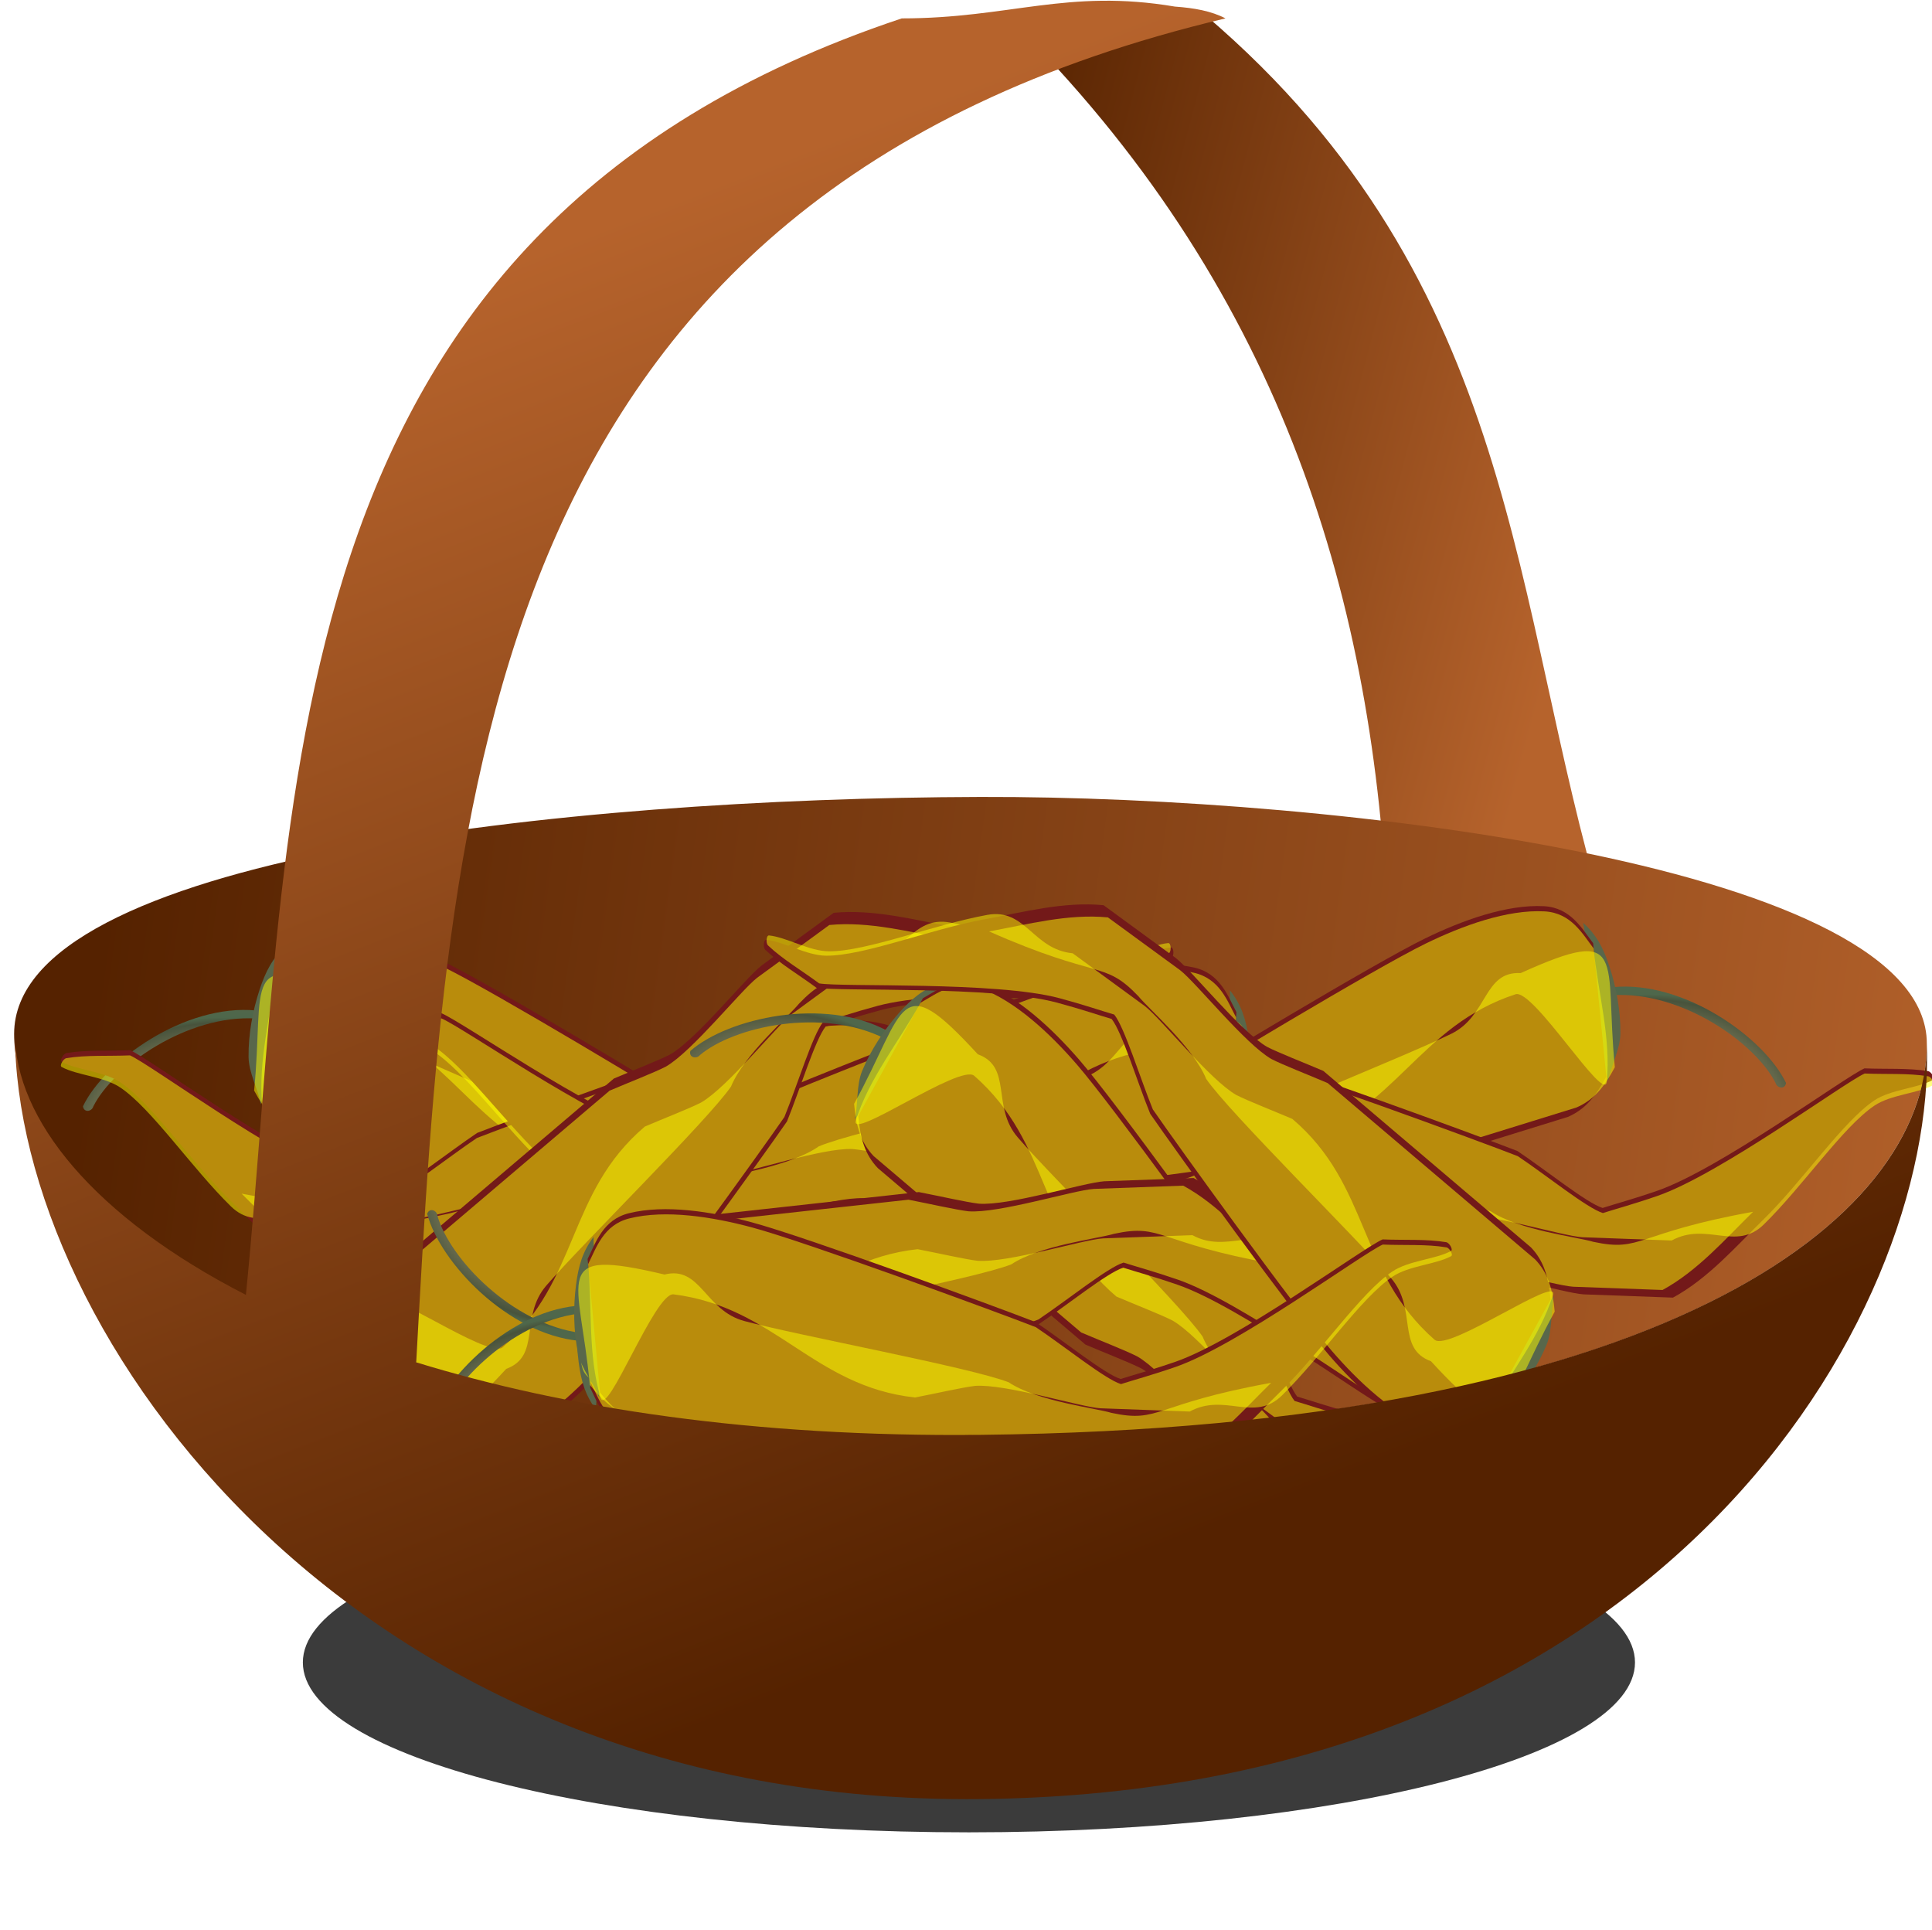 <?xml version="1.0" encoding="UTF-8"?>
<svg version="1.1" viewBox="0 0 259.56 259.24" xmlns="http://www.w3.org/2000/svg" xmlns:xlink="http://www.w3.org/1999/xlink">
<defs>
<filter id="h" x="-.07" y="-.292" width="1.141" height="1.584" color-interpolation-filters="sRGB">
<feGaussianBlur stdDeviation="0.851"/>
</filter>
<linearGradient id="e" x1="25" x2="37" y1="16" y2="19.469" gradientTransform="matrix(12.716 0 0 14.021 -461.09 204.26)" gradientUnits="userSpaceOnUse" xlink:href="#b"/>
<linearGradient id="b">
<stop stop-color="#520" offset="0"/>
<stop stop-color="#b6632c" offset="1"/>
</linearGradient>
<linearGradient id="d" x1="9" x2="45" y1="30" y2="35" gradientTransform="matrix(12.716 0 0 12.716 -461.09 219.84)" gradientUnits="userSpaceOnUse" xlink:href="#b"/>
<filter id="f" x="-.553" y="-.097" width="2.106" height="1.194" color-interpolation-filters="sRGB">
<feGaussianBlur stdDeviation="0.346"/>
</filter>
<filter id="g" x="-.11" y="-.126" width="1.22" height="1.253" color-interpolation-filters="sRGB">
<feGaussianBlur stdDeviation="0.346"/>
</filter>
<radialGradient id="a" cx="552.12" cy="666.21" r="132.49" gradientTransform="scale(1.132 .884)" gradientUnits="userSpaceOnUse">
<stop stop-color="#58674b" offset="0"/>
<stop stop-color="#63674b" offset=".671"/>
<stop stop-color="#48533c" offset=".75"/>
<stop stop-color="#4e674b" offset=".779"/>
<stop stop-color="#58674b" offset="1"/>
</radialGradient>
<linearGradient id="c" x1="27.666" x2="18" y1="40.841" y2="16" gradientTransform="matrix(12.716 0 0 12.716 -461.09 219.84)" gradientUnits="userSpaceOnUse" xlink:href="#b"/>
</defs>
<g transform="translate(-204.51 -222.74)">
<g transform="matrix(.57 0 0 .57 414.52 12.924)">
<path transform="matrix(10.827 0 0 11.439 -394.5 285.15)" d="m38 41.5c0 1.933-6.492 3.5-14.5 3.5s-14.5-1.567-14.5-3.5 6.492-3.5 14.5-3.5 14.5 1.567 14.5 3.5z" fill-opacity=".769" fill-rule="evenodd" filter="url(#h)"/>
<path d="m-84.367 371.64c74.336 63.36 72.109 139.23 93.782 211.19h-50.865c-3.757-76.23-26.106-148.06-89.01-210.32l46.096-0.876z" color="#000000" fill="url(#e)"/>
<path d="m85.712 614.04c0 41.551-62.837 90.594-223.07 92.333-148.59 1.613-227.75-53.062-227.75-94.613s129.55-55.594 227.75-55.856c85.332-0.228 223.07 16.585 223.07 58.136z" fill="url(#d)" fill-rule="evenodd"/>
<path transform="matrix(12.716 0 0 12.716 -461.3 243.3)" d="m12.125 33.75 0.812-8.062c0.229 2.854-0.763 6.057 0.688 8.562l-1.5-0.5z" color="#000000" fill="#fff" fill-opacity=".326" filter="url(#f)"/>
<path transform="matrix(12.716 0 0 12.716 -462.18 240.68)" d="m8.188 31.25c3.431 3.496 5.185 3.161 7.562 4.25-2.709-0.071-2.48 2.261-1.75 3.5-2.129-1.539-4.154-3.392-5.812-7.75z" color="#000000" fill="#fff" fill-opacity=".326" filter="url(#g)"/>
<g transform="matrix(.855 0 0 .855 -370.87 -34.652)" fill-rule="evenodd">
<g transform="matrix(.986 -.164 .164 .986 -19.853 47.876)">
<g transform="matrix(.427 0 0 .427 87.667 721.42)">
<path transform="translate(-20.154 -394.44)" d="m626.53 496.57c44.619 4.581 86.185 45.807 94.667 73.291 0.339 3.393 5.259 5.259 6.617 1.018-8.992-31.047-54.12-76.345-100.27-79.398l-4.581 3.054c1.188 0.679 2.375 1.357 3.563 2.036z" fill="url(#a)"/>
<path transform="translate(-20.154 -394.44)" d="m615.5 447.29c0.662 12.258-2.627 9.748-2.545 17.522 0.158 15.019 4.77 12.535 2.843 27.563-0.473 3.686-2.226 26.737-2.159 30.406 0.173 9.527-0.146 18.3 1.054 27.897 3.599-9.597 11.055-18.818 12.833-28.791 2.541-14.259 2.309-29.767 0.123-43.907-1.894-12.253-4.806-21.477-12.149-30.689z" fill="#58674b"/>
<path transform="translate(-20.154 -394.44)" d="m65.5 465.02c12.655-2.489 27.352-1.919 41.028-2.879 13.556 5.638 95.301 62.663 135.77 75.487 15.805 5.008 27.382 7.768 35.539 10.167 10.077-3.359 35.989-25.432 53.984-38.149 24.473-10.317 146.35-58.683 181.39-69.099 25.373-7.545 55.616-13.166 79.176-7.918 16.86 3.756 21.833 18.474 27.352 28.791-1.919 28.791-3.839 57.583-5.758 86.374-8.877 11.517-17.035 18.714-28.791 21.594-65.5 8.877-108.69 14.876-174.19 23.753-12.956-2.159-30.951-5.758-38.868-6.478-19.674-0.96-67.42 15.355-80.616 16.555-19.194 1.2-38.388 2.399-57.583 3.599-23.033-11.756-41.314-31.812-59.742-48.945-25.958-24.134-52.806-61.795-73.418-74.857-10.841-6.87-28.02-7.069-38.149-12.236-1.628-0.83 0.898-5.369 2.879-5.758z" fill="#731919"/>
</g>
<path d="m107.02 752.98c5.401-1.063 11.674-0.819 17.512-1.229 5.786 2.407 40.677 26.746 57.95 32.22 6.746 2.138 11.687 3.315 15.169 4.34 4.301-1.434 15.361-10.855 23.042-16.283 10.446-4.404 62.468-25.047 77.42-29.493 10.83-3.22 23.738-5.62 33.794-3.379 7.196 1.603 9.319 7.885 11.674 12.289-0.819 12.289 0.729 24.97-2.458 36.867-1.606 5.995-15.753-28.703-20.86-27.926-27.892 4.244-37.819 26.349-65.776 30.138-5.53-0.922-13.211-2.458-16.59-2.765-8.397-0.41-28.776 6.554-34.409 7.066-8.193 0.512-16.385 1.024-24.578 1.536-9.831-5.018-17.634 3.565-25.499-3.748-11.08-10.301-22.539-26.376-31.337-31.951-4.627-2.933-11.959-3.017-16.283-5.223-0.695-0.354 0.383-2.291 1.229-2.458z" fill="#ff0" opacity=".5"/>
<path d="m200.51 796.16c4.301-1.434 20.361-3.712 28.042-9.14 10.446-4.404 57.468-14.333 72.42-18.779 10.83-3.22 11.595-15.62 21.651-13.379 31.757-8.41 23.368-0.258 21.36 29.87-3.789 4.915-7.271 7.988-12.289 9.217-27.957 3.789-46.39 6.349-74.347 10.138-5.53-0.922-13.211-2.458-16.59-2.765-8.397-0.41-28.776 6.554-34.409 7.066-8.193 0.512-16.385 1.024-24.578 1.536-9.831-5.018-17.634-13.578-25.499-20.891 32.767 5.037 30.784 10.397 44.24 7.128z" fill="#ff0" opacity=".5"/>
</g>
<g transform="matrix(-.986 -.164 -.164 .986 540.76 54.305)">
<g transform="matrix(.427 0 0 .427 87.667 721.42)">
<path transform="translate(-20.154 -394.44)" d="m626.53 496.57c44.619 4.581 86.185 45.807 94.667 73.291 0.339 3.393 5.259 5.259 6.617 1.018-8.992-31.047-54.12-76.345-100.27-79.398l-4.581 3.054c1.188 0.679 2.375 1.357 3.563 2.036z" fill="url(#a)"/>
<path transform="translate(-20.154 -394.44)" d="m615.5 447.29c0.662 12.258-2.627 9.748-2.545 17.522 0.158 15.019 4.77 12.535 2.843 27.563-0.473 3.686-2.226 26.737-2.159 30.406 0.173 9.527-0.146 18.3 1.054 27.897 3.599-9.597 11.055-18.818 12.833-28.791 2.541-14.259 2.309-29.767 0.123-43.907-1.894-12.253-4.806-21.477-12.149-30.689z" fill="#58674b"/>
<path transform="translate(-20.154 -394.44)" d="m65.5 465.02c12.655-2.489 27.352-1.919 41.028-2.879 13.556 5.638 95.301 62.663 135.77 75.487 15.805 5.008 27.382 7.768 35.539 10.167 10.077-3.359 35.989-25.432 53.984-38.149 24.473-10.317 146.35-58.683 181.39-69.099 25.373-7.545 55.616-13.166 79.176-7.918 16.86 3.756 21.833 18.474 27.352 28.791-1.919 28.791-3.839 57.583-5.758 86.374-8.877 11.517-17.035 18.714-28.791 21.594-65.5 8.877-108.69 14.876-174.19 23.753-12.956-2.159-30.951-5.758-38.868-6.478-19.674-0.96-67.42 15.355-80.616 16.555-19.194 1.2-38.388 2.399-57.583 3.599-23.033-11.756-41.314-31.812-59.742-48.945-25.958-24.134-52.806-61.795-73.418-74.857-10.841-6.87-28.02-7.069-38.149-12.236-1.628-0.83 0.898-5.369 2.879-5.758z" fill="#731919"/>
</g>
<path d="m107.02 752.98c5.401-1.063 11.674-0.819 17.512-1.229 5.786 2.407 40.677 26.746 57.95 32.22 6.746 2.138 11.687 3.315 15.169 4.34 4.301-1.434 15.361-10.855 23.042-16.283 10.446-4.404 62.468-25.047 77.42-29.493 10.83-3.22 23.738-5.62 33.794-3.379 7.196 1.603 9.319 7.885 11.674 12.289-0.819 12.289 0.729 24.97-2.458 36.867-1.606 5.995-15.753-28.703-20.86-27.926-27.892 4.244-37.819 26.349-65.776 30.138-5.53-0.922-13.211-2.458-16.59-2.765-8.397-0.41-28.776 6.554-34.409 7.066-8.193 0.512-16.385 1.024-24.578 1.536-9.831-5.018-17.634 3.565-25.499-3.748-11.08-10.301-22.539-26.376-31.337-31.951-4.627-2.933-11.959-3.017-16.283-5.223-0.695-0.354 0.383-2.291 1.229-2.458z" fill="#ff0" opacity=".5"/>
<path d="m200.51 796.16c4.301-1.434 20.361-3.712 28.042-9.14 10.446-4.404 57.468-14.333 72.42-18.779 10.83-3.22 11.595-15.62 21.651-13.379 31.757-8.41 23.368-0.258 21.36 29.87-3.789 4.915-7.271 7.988-12.289 9.217-27.957 3.789-46.39 6.349-74.347 10.138-5.53-0.922-13.211-2.458-16.59-2.765-8.397-0.41-28.776 6.554-34.409 7.066-8.193 0.512-16.385 1.024-24.578 1.536-9.831-5.018-17.634-13.578-25.499-20.891 32.767 5.037 30.784 10.397 44.24 7.128z" fill="#ff0" opacity=".5"/>
</g>
<g transform="matrix(1 .026 -.026 1 -66.31 6.952)">
<g transform="matrix(.427 0 0 .427 87.667 721.42)">
<path transform="translate(-20.154 -394.44)" d="m626.53 496.57c44.619 4.581 86.185 45.807 94.667 73.291 0.339 3.393 5.259 5.259 6.617 1.018-8.992-31.047-54.12-76.345-100.27-79.398l-4.581 3.054c1.188 0.679 2.375 1.357 3.563 2.036z" fill="url(#a)"/>
<path transform="translate(-20.154 -394.44)" d="m615.5 447.29c0.662 12.258-2.627 9.748-2.545 17.522 0.158 15.019 4.77 12.535 2.843 27.563-0.473 3.686-2.226 26.737-2.159 30.406 0.173 9.527-0.146 18.3 1.054 27.897 3.599-9.597 11.055-18.818 12.833-28.791 2.541-14.259 2.309-29.767 0.123-43.907-1.894-12.253-4.806-21.477-12.149-30.689z" fill="#58674b"/>
<path transform="translate(-20.154 -394.44)" d="m65.5 465.02c12.655-2.489 27.352-1.919 41.028-2.879 13.556 5.638 95.301 62.663 135.77 75.487 15.805 5.008 27.382 7.768 35.539 10.167 10.077-3.359 35.989-25.432 53.984-38.149 24.473-10.317 146.35-58.683 181.39-69.099 25.373-7.545 55.616-13.166 79.176-7.918 16.86 3.756 21.833 18.474 27.352 28.791-1.919 28.791-3.839 57.583-5.758 86.374-8.877 11.517-17.035 18.714-28.791 21.594-65.5 8.877-108.69 14.876-174.19 23.753-12.956-2.159-30.951-5.758-38.868-6.478-19.674-0.96-67.42 15.355-80.616 16.555-19.194 1.2-38.388 2.399-57.583 3.599-23.033-11.756-41.314-31.812-59.742-48.945-25.958-24.134-52.806-61.795-73.418-74.857-10.841-6.87-28.02-7.069-38.149-12.236-1.628-0.83 0.898-5.369 2.879-5.758z" fill="#731919"/>
</g>
<path d="m107.02 752.98c5.401-1.063 11.674-0.819 17.512-1.229 5.786 2.407 40.677 26.746 57.95 32.22 6.746 2.138 11.687 3.315 15.169 4.34 4.301-1.434 15.361-10.855 23.042-16.283 10.446-4.404 62.468-25.047 77.42-29.493 10.83-3.22 23.738-5.62 33.794-3.379 7.196 1.603 9.319 7.885 11.674 12.289-0.819 12.289 0.729 24.97-2.458 36.867-1.606 5.995-15.753-28.703-20.86-27.926-27.892 4.244-37.819 26.349-65.776 30.138-5.53-0.922-13.211-2.458-16.59-2.765-8.397-0.41-28.776 6.554-34.409 7.066-8.193 0.512-16.385 1.024-24.578 1.536-9.831-5.018-17.634 3.565-25.499-3.748-11.08-10.301-22.539-26.376-31.337-31.951-4.627-2.933-11.959-3.017-16.283-5.223-0.695-0.354 0.383-2.291 1.229-2.458z" fill="#ff0" opacity=".5"/>
<path d="m200.51 796.16c4.301-1.434 20.361-3.712 28.042-9.14 10.446-4.404 57.468-14.333 72.42-18.779 10.83-3.22 11.595-15.62 21.651-13.379 31.757-8.41 23.368-0.258 21.36 29.87-3.789 4.915-7.271 7.988-12.289 9.217-27.957 3.789-46.39 6.349-74.347 10.138-5.53-0.922-13.211-2.458-16.59-2.765-8.397-0.41-28.776 6.554-34.409 7.066-8.193 0.512-16.385 1.024-24.578 1.536-9.831-5.018-17.634-13.578-25.499-20.891 32.767 5.037 30.784 10.397 44.24 7.128z" fill="#ff0" opacity=".5"/>
</g>
<g transform="matrix(-1 .026 .026 1 621.87 11.952)">
<g transform="matrix(.427 0 0 .427 87.667 721.42)">
<path transform="translate(-20.154 -394.44)" d="m626.53 496.57c44.619 4.581 86.185 45.807 94.667 73.291 0.339 3.393 5.259 5.259 6.617 1.018-8.992-31.047-54.12-76.345-100.27-79.398l-4.581 3.054c1.188 0.679 2.375 1.357 3.563 2.036z" fill="url(#a)"/>
<path transform="translate(-20.154 -394.44)" d="m615.5 447.29c0.662 12.258-2.627 9.748-2.545 17.522 0.158 15.019 4.77 12.535 2.843 27.563-0.473 3.686-2.226 26.737-2.159 30.406 0.173 9.527-0.146 18.3 1.054 27.897 3.599-9.597 11.055-18.818 12.833-28.791 2.541-14.259 2.309-29.767 0.123-43.907-1.894-12.253-4.806-21.477-12.149-30.689z" fill="#58674b"/>
<path transform="translate(-20.154 -394.44)" d="m65.5 465.02c12.655-2.489 27.352-1.919 41.028-2.879 13.556 5.638 95.301 62.663 135.77 75.487 15.805 5.008 27.382 7.768 35.539 10.167 10.077-3.359 35.989-25.432 53.984-38.149 24.473-10.317 146.35-58.683 181.39-69.099 25.373-7.545 55.616-13.166 79.176-7.918 16.86 3.756 21.833 18.474 27.352 28.791-1.919 28.791-3.839 57.583-5.758 86.374-8.877 11.517-17.035 18.714-28.791 21.594-65.5 8.877-108.69 14.876-174.19 23.753-12.956-2.159-30.951-5.758-38.868-6.478-19.674-0.96-67.42 15.355-80.616 16.555-19.194 1.2-38.388 2.399-57.583 3.599-23.033-11.756-41.314-31.812-59.742-48.945-25.958-24.134-52.806-61.795-73.418-74.857-10.841-6.87-28.02-7.069-38.149-12.236-1.628-0.83 0.898-5.369 2.879-5.758z" fill="#731919"/>
</g>
<path d="m107.02 752.98c5.401-1.063 11.674-0.819 17.512-1.229 5.786 2.407 40.677 26.746 57.95 32.22 6.746 2.138 11.687 3.315 15.169 4.34 4.301-1.434 15.361-10.855 23.042-16.283 10.446-4.404 62.468-25.047 77.42-29.493 10.83-3.22 23.738-5.62 33.794-3.379 7.196 1.603 9.319 7.885 11.674 12.289-0.819 12.289 0.729 24.97-2.458 36.867-1.606 5.995-15.753-28.703-20.86-27.926-27.892 4.244-37.819 26.349-65.776 30.138-5.53-0.922-13.211-2.458-16.59-2.765-8.397-0.41-28.776 6.554-34.409 7.066-8.193 0.512-16.385 1.024-24.578 1.536-9.831-5.018-17.634 3.565-25.499-3.748-11.08-10.301-22.539-26.376-31.337-31.951-4.627-2.933-11.959-3.017-16.283-5.223-0.695-0.354 0.383-2.291 1.229-2.458z" fill="#ff0" opacity=".5"/>
<path d="m200.51 796.16c4.301-1.434 20.361-3.712 28.042-9.14 10.446-4.404 57.468-14.333 72.42-18.779 10.83-3.22 11.595-15.62 21.651-13.379 31.757-8.41 23.368-0.258 21.36 29.87-3.789 4.915-7.271 7.988-12.289 9.217-27.957 3.789-46.39 6.349-74.347 10.138-5.53-0.922-13.211-2.458-16.59-2.765-8.397-0.41-28.776 6.554-34.409 7.066-8.193 0.512-16.385 1.024-24.578 1.536-9.831-5.018-17.634-13.578-25.499-20.891 32.767 5.037 30.784 10.397 44.24 7.128z" fill="#ff0" opacity=".5"/>
</g>
<g transform="matrix(.427 0 0 .427 87.667 721.42)">
<path transform="translate(-20.154 -394.44)" d="m626.53 496.57c44.619 4.581 86.185 45.807 94.667 73.291 0.339 3.393 5.259 5.259 6.617 1.018-8.992-31.047-54.12-76.345-100.27-79.398l-4.581 3.054c1.188 0.679 2.375 1.357 3.563 2.036z" fill="url(#a)"/>
<path transform="translate(-20.154 -394.44)" d="m615.5 447.29c0.662 12.258-2.627 9.748-2.545 17.522 0.158 15.019 4.77 12.535 2.843 27.563-0.473 3.686-2.226 26.737-2.159 30.406 0.173 9.527-0.146 18.3 1.054 27.897 3.599-9.597 11.055-18.818 12.833-28.791 2.541-14.259 2.309-29.767 0.123-43.907-1.894-12.253-4.806-21.477-12.149-30.689z" fill="#58674b"/>
<path transform="translate(-20.154 -394.44)" d="m65.5 465.02c12.655-2.489 27.352-1.919 41.028-2.879 13.556 5.638 95.301 62.663 135.77 75.487 15.805 5.008 27.382 7.768 35.539 10.167 10.077-3.359 35.989-25.432 53.984-38.149 24.473-10.317 146.35-58.683 181.39-69.099 25.373-7.545 55.616-13.166 79.176-7.918 16.86 3.756 21.833 18.474 27.352 28.791-1.919 28.791-3.839 57.583-5.758 86.374-8.877 11.517-17.035 18.714-28.791 21.594-65.5 8.877-108.69 14.876-174.19 23.753-12.956-2.159-30.951-5.758-38.868-6.478-19.674-0.96-67.42 15.355-80.616 16.555-19.194 1.2-38.388 2.399-57.583 3.599-23.033-11.756-41.314-31.812-59.742-48.945-25.958-24.134-52.806-61.795-73.418-74.857-10.841-6.87-28.02-7.069-38.149-12.236-1.628-0.83 0.898-5.369 2.879-5.758z" fill="#731919"/>
</g>
<path d="m107.02 752.98c5.401-1.063 11.674-0.819 17.512-1.229 5.786 2.407 40.677 26.746 57.95 32.22 6.746 2.138 11.687 3.315 15.169 4.34 4.301-1.434 15.361-10.855 23.042-16.283 10.446-4.404 62.468-25.047 77.42-29.493 10.83-3.22 23.738-5.62 33.794-3.379 7.196 1.603 9.319 7.885 11.674 12.289-0.819 12.289 0.729 24.97-2.458 36.867-1.606 5.995-15.753-28.703-20.86-27.926-27.892 4.244-37.819 26.349-65.776 30.138-5.53-0.922-13.211-2.458-16.59-2.765-8.397-0.41-28.776 6.554-34.409 7.066-8.193 0.512-16.385 1.024-24.578 1.536-9.831-5.018-17.634 3.565-25.499-3.748-11.08-10.301-22.539-26.376-31.337-31.951-4.627-2.933-11.959-3.017-16.283-5.223-0.695-0.354 0.383-2.291 1.229-2.458z" fill="#ff0" opacity=".5"/>
<path d="m200.51 796.16c4.301-1.434 20.361-3.712 28.042-9.14 10.446-4.404 57.468-14.333 72.42-18.779 10.83-3.22 11.595-15.62 21.651-13.379 31.757-8.41 23.368-0.258 21.36 29.87-3.789 4.915-7.271 7.988-12.289 9.217-27.957 3.789-46.39 6.349-74.347 10.138-5.53-0.922-13.211-2.458-16.59-2.765-8.397-0.41-28.776 6.554-34.409 7.066-8.193 0.512-16.385 1.024-24.578 1.536-9.831-5.018-17.634-13.578-25.499-20.891 32.767 5.037 30.784 10.397 44.24 7.128z" fill="#ff0" opacity=".5"/>
<g transform="matrix(-.843 .539 -.539 -.843 821.24 1310.8)">
<g transform="matrix(.427 0 0 .427 87.667 721.42)">
<path transform="translate(-20.154 -394.44)" d="m626.53 496.57c44.619 4.581 86.185 45.807 94.667 73.291 0.339 3.393 5.259 5.259 6.617 1.018-8.992-31.047-54.12-76.345-100.27-79.398l-4.581 3.054c1.188 0.679 2.375 1.357 3.563 2.036z" fill="url(#a)"/>
<path transform="translate(-20.154 -394.44)" d="m615.5 447.29c0.662 12.258-2.627 9.748-2.545 17.522 0.158 15.019 4.77 12.535 2.843 27.563-0.473 3.686-2.226 26.737-2.159 30.406 0.173 9.527-0.146 18.3 1.054 27.897 3.599-9.597 11.055-18.818 12.833-28.791 2.541-14.259 2.309-29.767 0.123-43.907-1.894-12.253-4.806-21.477-12.149-30.689z" fill="#58674b"/>
<path transform="translate(-20.154 -394.44)" d="m65.5 465.02c12.655-2.489 27.352-1.919 41.028-2.879 13.556 5.638 95.301 62.663 135.77 75.487 15.805 5.008 27.382 7.768 35.539 10.167 10.077-3.359 35.989-25.432 53.984-38.149 24.473-10.317 146.35-58.683 181.39-69.099 25.373-7.545 55.616-13.166 79.176-7.918 16.86 3.756 21.833 18.474 27.352 28.791-1.919 28.791-3.839 57.583-5.758 86.374-8.877 11.517-17.035 18.714-28.791 21.594-65.5 8.877-108.69 14.876-174.19 23.753-12.956-2.159-30.951-5.758-38.868-6.478-19.674-0.96-67.42 15.355-80.616 16.555-19.194 1.2-38.388 2.399-57.583 3.599-23.033-11.756-41.314-31.812-59.742-48.945-25.958-24.134-52.806-61.795-73.418-74.857-10.841-6.87-28.02-7.069-38.149-12.236-1.628-0.83 0.898-5.369 2.879-5.758z" fill="#731919"/>
</g>
<path d="m107.02 752.98c5.401-1.063 11.674-0.819 17.512-1.229 5.786 2.407 40.677 26.746 57.95 32.22 6.746 2.138 11.687 3.315 15.169 4.34 4.301-1.434 15.361-10.855 23.042-16.283 10.446-4.404 62.468-25.047 77.42-29.493 10.83-3.22 23.738-5.62 33.794-3.379 7.196 1.603 9.319 7.885 11.674 12.289-0.819 12.289 0.729 24.97-2.458 36.867-1.606 5.995-15.753-28.703-20.86-27.926-27.892 4.244-37.819 26.349-65.776 30.138-5.53-0.922-13.211-2.458-16.59-2.765-8.397-0.41-28.776 6.554-34.409 7.066-8.193 0.512-16.385 1.024-24.578 1.536-9.831-5.018-17.634 3.565-25.499-3.748-11.08-10.301-22.539-26.376-31.337-31.951-4.627-2.933-11.959-3.017-16.283-5.223-0.695-0.354 0.383-2.291 1.229-2.458z" fill="#ff0" opacity=".5"/>
<path d="m200.51 796.16c4.301-1.434 20.361-3.712 28.042-9.14 10.446-4.404 57.468-14.333 72.42-18.779 10.83-3.22 11.595-15.62 21.651-13.379 31.757-8.41 23.368-0.258 21.36 29.87-3.789 4.915-7.271 7.988-12.289 9.217-27.957 3.789-46.39 6.349-74.347 10.138-5.53-0.922-13.211-2.458-16.59-2.765-8.397-0.41-28.776 6.554-34.409 7.066-8.193 0.512-16.385 1.024-24.578 1.536-9.831-5.018-17.634-13.578-25.499-20.891 32.767 5.037 30.784 10.397 44.24 7.128z" fill="#ff0" opacity=".5"/>
</g>
<g transform="matrix(-.843 -.539 -.539 .843 951.24 299.18)">
<g transform="matrix(.427 0 0 .427 87.667 721.42)">
<path transform="translate(-20.154 -394.44)" d="m626.53 496.57c44.619 4.581 86.185 45.807 94.667 73.291 0.339 3.393 5.259 5.259 6.617 1.018-8.992-31.047-54.12-76.345-100.27-79.398l-4.581 3.054c1.188 0.679 2.375 1.357 3.563 2.036z" fill="url(#a)"/>
<path transform="translate(-20.154 -394.44)" d="m615.5 447.29c0.662 12.258-2.627 9.748-2.545 17.522 0.158 15.019 4.77 12.535 2.843 27.563-0.473 3.686-2.226 26.737-2.159 30.406 0.173 9.527-0.146 18.3 1.054 27.897 3.599-9.597 11.055-18.818 12.833-28.791 2.541-14.259 2.309-29.767 0.123-43.907-1.894-12.253-4.806-21.477-12.149-30.689z" fill="#58674b"/>
<path transform="translate(-20.154 -394.44)" d="m65.5 465.02c12.655-2.489 27.352-1.919 41.028-2.879 13.556 5.638 95.301 62.663 135.77 75.487 15.805 5.008 27.382 7.768 35.539 10.167 10.077-3.359 35.989-25.432 53.984-38.149 24.473-10.317 146.35-58.683 181.39-69.099 25.373-7.545 55.616-13.166 79.176-7.918 16.86 3.756 21.833 18.474 27.352 28.791-1.919 28.791-3.839 57.583-5.758 86.374-8.877 11.517-17.035 18.714-28.791 21.594-65.5 8.877-108.69 14.876-174.19 23.753-12.956-2.159-30.951-5.758-38.868-6.478-19.674-0.96-67.42 15.355-80.616 16.555-19.194 1.2-38.388 2.399-57.583 3.599-23.033-11.756-41.314-31.812-59.742-48.945-25.958-24.134-52.806-61.795-73.418-74.857-10.841-6.87-28.02-7.069-38.149-12.236-1.628-0.83 0.898-5.369 2.879-5.758z" fill="#731919"/>
</g>
<path d="m107.02 752.98c5.401-1.063 11.674-0.819 17.512-1.229 5.786 2.407 40.677 26.746 57.95 32.22 6.746 2.138 11.687 3.315 15.169 4.34 4.301-1.434 15.361-10.855 23.042-16.283 10.446-4.404 62.468-25.047 77.42-29.493 10.83-3.22 23.738-5.62 33.794-3.379 7.196 1.603 9.319 7.885 11.674 12.289-0.819 12.289 0.729 24.97-2.458 36.867-1.606 5.995-15.753-28.703-20.86-27.926-27.892 4.244-37.819 26.349-65.776 30.138-5.53-0.922-13.211-2.458-16.59-2.765-8.397-0.41-28.776 6.554-34.409 7.066-8.193 0.512-16.385 1.024-24.578 1.536-9.831-5.018-17.634 3.565-25.499-3.748-11.08-10.301-22.539-26.376-31.337-31.951-4.627-2.933-11.959-3.017-16.283-5.223-0.695-0.354 0.383-2.291 1.229-2.458z" fill="#ff0" opacity=".5"/>
<path d="m200.51 796.16c4.301-1.434 20.361-3.712 28.042-9.14 10.446-4.404 57.468-14.333 72.42-18.779 10.83-3.22 11.595-15.62 21.651-13.379 31.757-8.41 23.368-0.258 21.36 29.87-3.789 4.915-7.271 7.988-12.289 9.217-27.957 3.789-46.39 6.349-74.347 10.138-5.53-0.922-13.211-2.458-16.59-2.765-8.397-0.41-28.776 6.554-34.409 7.066-8.193 0.512-16.385 1.024-24.578 1.536-9.831-5.018-17.634-13.578-25.499-20.891 32.767 5.037 30.784 10.397 44.24 7.128z" fill="#ff0" opacity=".5"/>
</g>
<g transform="matrix(-1 -.026 .026 -1 489.73 1612.5)">
<g transform="matrix(.427 0 0 .427 87.667 721.42)">
<path transform="translate(-20.154 -394.44)" d="m626.53 496.57c44.619 4.581 86.185 45.807 94.667 73.291 0.339 3.393 5.259 5.259 6.617 1.018-8.992-31.047-54.12-76.345-100.27-79.398l-4.581 3.054c1.188 0.679 2.375 1.357 3.563 2.036z" fill="url(#a)"/>
<path transform="translate(-20.154 -394.44)" d="m615.5 447.29c0.662 12.258-2.627 9.748-2.545 17.522 0.158 15.019 4.77 12.535 2.843 27.563-0.473 3.686-2.226 26.737-2.159 30.406 0.173 9.527-0.146 18.3 1.054 27.897 3.599-9.597 11.055-18.818 12.833-28.791 2.541-14.259 2.309-29.767 0.123-43.907-1.894-12.253-4.806-21.477-12.149-30.689z" fill="#58674b"/>
<path transform="translate(-20.154 -394.44)" d="m65.5 465.02c12.655-2.489 27.352-1.919 41.028-2.879 13.556 5.638 95.301 62.663 135.77 75.487 15.805 5.008 27.382 7.768 35.539 10.167 10.077-3.359 35.989-25.432 53.984-38.149 24.473-10.317 146.35-58.683 181.39-69.099 25.373-7.545 55.616-13.166 79.176-7.918 16.86 3.756 21.833 18.474 27.352 28.791-1.919 28.791-3.839 57.583-5.758 86.374-8.877 11.517-17.035 18.714-28.791 21.594-65.5 8.877-108.69 14.876-174.19 23.753-12.956-2.159-30.951-5.758-38.868-6.478-19.674-0.96-67.42 15.355-80.616 16.555-19.194 1.2-38.388 2.399-57.583 3.599-23.033-11.756-41.314-31.812-59.742-48.945-25.958-24.134-52.806-61.795-73.418-74.857-10.841-6.87-28.02-7.069-38.149-12.236-1.628-0.83 0.898-5.369 2.879-5.758z" fill="#731919"/>
</g>
<path d="m107.02 752.98c5.401-1.063 11.674-0.819 17.512-1.229 5.786 2.407 40.677 26.746 57.95 32.22 6.746 2.138 11.687 3.315 15.169 4.34 4.301-1.434 15.361-10.855 23.042-16.283 10.446-4.404 62.468-25.047 77.42-29.493 10.83-3.22 23.738-5.62 33.794-3.379 7.196 1.603 9.319 7.885 11.674 12.289-0.819 12.289 0.729 24.97-2.458 36.867-1.606 5.995-15.753-28.703-20.86-27.926-27.892 4.244-37.819 26.349-65.776 30.138-5.53-0.922-13.211-2.458-16.59-2.765-8.397-0.41-28.776 6.554-34.409 7.066-8.193 0.512-16.385 1.024-24.578 1.536-9.831-5.018-17.634 3.565-25.499-3.748-11.08-10.301-22.539-26.376-31.337-31.951-4.627-2.933-11.959-3.017-16.283-5.223-0.695-0.354 0.383-2.291 1.229-2.458z" fill="#ff0" opacity=".5"/>
<path d="m200.51 796.16c4.301-1.434 20.361-3.712 28.042-9.14 10.446-4.404 57.468-14.333 72.42-18.779 10.83-3.22 11.595-15.62 21.651-13.379 31.757-8.41 23.368-0.258 21.36 29.87-3.789 4.915-7.271 7.988-12.289 9.217-27.957 3.789-46.39 6.349-74.347 10.138-5.53-0.922-13.211-2.458-16.59-2.765-8.397-0.41-28.776 6.554-34.409 7.066-8.193 0.512-16.385 1.024-24.578 1.536-9.831-5.018-17.634-13.578-25.499-20.891 32.767 5.037 30.784 10.397 44.24 7.128z" fill="#ff0" opacity=".5"/>
</g>
<g transform="matrix(.843 .539 .539 -.843 -281.52 1308.7)">
<g transform="matrix(.427 0 0 .427 87.667 721.42)">
<path transform="translate(-20.154 -394.44)" d="m626.53 496.57c44.619 4.581 86.185 45.807 94.667 73.291 0.339 3.393 5.259 5.259 6.617 1.018-8.992-31.047-54.12-76.345-100.27-79.398l-4.581 3.054c1.188 0.679 2.375 1.357 3.563 2.036z" fill="url(#a)"/>
<path transform="translate(-20.154 -394.44)" d="m615.5 447.29c0.662 12.258-2.627 9.748-2.545 17.522 0.158 15.019 4.77 12.535 2.843 27.563-0.473 3.686-2.226 26.737-2.159 30.406 0.173 9.527-0.146 18.3 1.054 27.897 3.599-9.597 11.055-18.818 12.833-28.791 2.541-14.259 2.309-29.767 0.123-43.907-1.894-12.253-4.806-21.477-12.149-30.689z" fill="#58674b"/>
<path transform="translate(-20.154 -394.44)" d="m65.5 465.02c12.655-2.489 27.352-1.919 41.028-2.879 13.556 5.638 95.301 62.663 135.77 75.487 15.805 5.008 27.382 7.768 35.539 10.167 10.077-3.359 35.989-25.432 53.984-38.149 24.473-10.317 146.35-58.683 181.39-69.099 25.373-7.545 55.616-13.166 79.176-7.918 16.86 3.756 21.833 18.474 27.352 28.791-1.919 28.791-3.839 57.583-5.758 86.374-8.877 11.517-17.035 18.714-28.791 21.594-65.5 8.877-108.69 14.876-174.19 23.753-12.956-2.159-30.951-5.758-38.868-6.478-19.674-0.96-67.42 15.355-80.616 16.555-19.194 1.2-38.388 2.399-57.583 3.599-23.033-11.756-41.314-31.812-59.742-48.945-25.958-24.134-52.806-61.795-73.418-74.857-10.841-6.87-28.02-7.069-38.149-12.236-1.628-0.83 0.898-5.369 2.879-5.758z" fill="#731919"/>
</g>
<path d="m107.02 752.98c5.401-1.063 11.674-0.819 17.512-1.229 5.786 2.407 40.677 26.746 57.95 32.22 6.746 2.138 11.687 3.315 15.169 4.34 4.301-1.434 15.361-10.855 23.042-16.283 10.446-4.404 62.468-25.047 77.42-29.493 10.83-3.22 23.738-5.62 33.794-3.379 7.196 1.603 9.319 7.885 11.674 12.289-0.819 12.289 0.729 24.97-2.458 36.867-1.606 5.995-15.753-28.703-20.86-27.926-27.892 4.244-37.819 26.349-65.776 30.138-5.53-0.922-13.211-2.458-16.59-2.765-8.397-0.41-28.776 6.554-34.409 7.066-8.193 0.512-16.385 1.024-24.578 1.536-9.831-5.018-17.634 3.565-25.499-3.748-11.08-10.301-22.539-26.376-31.337-31.951-4.627-2.933-11.959-3.017-16.283-5.223-0.695-0.354 0.383-2.291 1.229-2.458z" fill="#ff0" opacity=".5"/>
<path d="m200.51 796.16c4.301-1.434 20.361-3.712 28.042-9.14 10.446-4.404 57.468-14.333 72.42-18.779 10.83-3.22 11.595-15.62 21.651-13.379 31.757-8.41 23.368-0.258 21.36 29.87-3.789 4.915-7.271 7.988-12.289 9.217-27.957 3.789-46.39 6.349-74.347 10.138-5.53-0.922-13.211-2.458-16.59-2.765-8.397-0.41-28.776 6.554-34.409 7.066-8.193 0.512-16.385 1.024-24.578 1.536-9.831-5.018-17.634-13.578-25.499-20.891 32.767 5.037 30.784 10.397 44.24 7.128z" fill="#ff0" opacity=".5"/>
</g>
<g transform="matrix(-1 .026 .026 1 489.02 59.095)">
<g transform="matrix(.427 0 0 .427 87.667 721.42)">
<path transform="translate(-20.154 -394.44)" d="m626.53 496.57c44.619 4.581 86.185 45.807 94.667 73.291 0.339 3.393 5.259 5.259 6.617 1.018-8.992-31.047-54.12-76.345-100.27-79.398l-4.581 3.054c1.188 0.679 2.375 1.357 3.563 2.036z" fill="url(#a)"/>
<path transform="translate(-20.154 -394.44)" d="m615.5 447.29c0.662 12.258-2.627 9.748-2.545 17.522 0.158 15.019 4.77 12.535 2.843 27.563-0.473 3.686-2.226 26.737-2.159 30.406 0.173 9.527-0.146 18.3 1.054 27.897 3.599-9.597 11.055-18.818 12.833-28.791 2.541-14.259 2.309-29.767 0.123-43.907-1.894-12.253-4.806-21.477-12.149-30.689z" fill="#58674b"/>
<path transform="translate(-20.154 -394.44)" d="m65.5 465.02c12.655-2.489 27.352-1.919 41.028-2.879 13.556 5.638 95.301 62.663 135.77 75.487 15.805 5.008 27.382 7.768 35.539 10.167 10.077-3.359 35.989-25.432 53.984-38.149 24.473-10.317 146.35-58.683 181.39-69.099 25.373-7.545 55.616-13.166 79.176-7.918 16.86 3.756 21.833 18.474 27.352 28.791-1.919 28.791-3.839 57.583-5.758 86.374-8.877 11.517-17.035 18.714-28.791 21.594-65.5 8.877-108.69 14.876-174.19 23.753-12.956-2.159-30.951-5.758-38.868-6.478-19.674-0.96-67.42 15.355-80.616 16.555-19.194 1.2-38.388 2.399-57.583 3.599-23.033-11.756-41.314-31.812-59.742-48.945-25.958-24.134-52.806-61.795-73.418-74.857-10.841-6.87-28.02-7.069-38.149-12.236-1.628-0.83 0.898-5.369 2.879-5.758z" fill="#731919"/>
</g>
<path d="m107.02 752.98c5.401-1.063 11.674-0.819 17.512-1.229 5.786 2.407 40.677 26.746 57.95 32.22 6.746 2.138 11.687 3.315 15.169 4.34 4.301-1.434 15.361-10.855 23.042-16.283 10.446-4.404 62.468-25.047 77.42-29.493 10.83-3.22 23.738-5.62 33.794-3.379 7.196 1.603 9.319 7.885 11.674 12.289-0.819 12.289 0.729 24.97-2.458 36.867-1.606 5.995-15.753-28.703-20.86-27.926-27.892 4.244-37.819 26.349-65.776 30.138-5.53-0.922-13.211-2.458-16.59-2.765-8.397-0.41-28.776 6.554-34.409 7.066-8.193 0.512-16.385 1.024-24.578 1.536-9.831-5.018-17.634 3.565-25.499-3.748-11.08-10.301-22.539-26.376-31.337-31.951-4.627-2.933-11.959-3.017-16.283-5.223-0.695-0.354 0.383-2.291 1.229-2.458z" fill="#ff0" opacity=".5"/>
<path d="m200.51 796.16c4.301-1.434 20.361-3.712 28.042-9.14 10.446-4.404 57.468-14.333 72.42-18.779 10.83-3.22 11.595-15.62 21.651-13.379 31.757-8.41 23.368-0.258 21.36 29.87-3.789 4.915-7.271 7.988-12.289 9.217-27.957 3.789-46.39 6.349-74.347 10.138-5.53-0.922-13.211-2.458-16.59-2.765-8.397-0.41-28.776 6.554-34.409 7.066-8.193 0.512-16.385 1.024-24.578 1.536-9.831-5.018-17.634-13.578-25.499-20.891 32.767 5.037 30.784 10.397 44.24 7.128z" fill="#ff0" opacity=".5"/>
</g>
</g>
<path d="m-91.52 369.65c-25.383-4.284-38.943 2.782-64.376 2.782-151.4 50.466-143.02 184.89-154.58 300.82-35.867-18.368-54.441-41.514-54.441-61.594 0 70.049 79.112 182.03 227.7 180.41 160.23-1.74 225.27-113.68 222.93-178.03 0 41.551-62.701 90.453-222.93 92.193-53.562 0.582-98.068-6.298-133.12-17.087 7.389-134.23 14.82-275.01 190.74-316.71-3.292-1.72-7.33-2.459-11.921-2.782z" fill="url(#c)" fill-rule="evenodd"/>
</g>
</g>
</svg>
